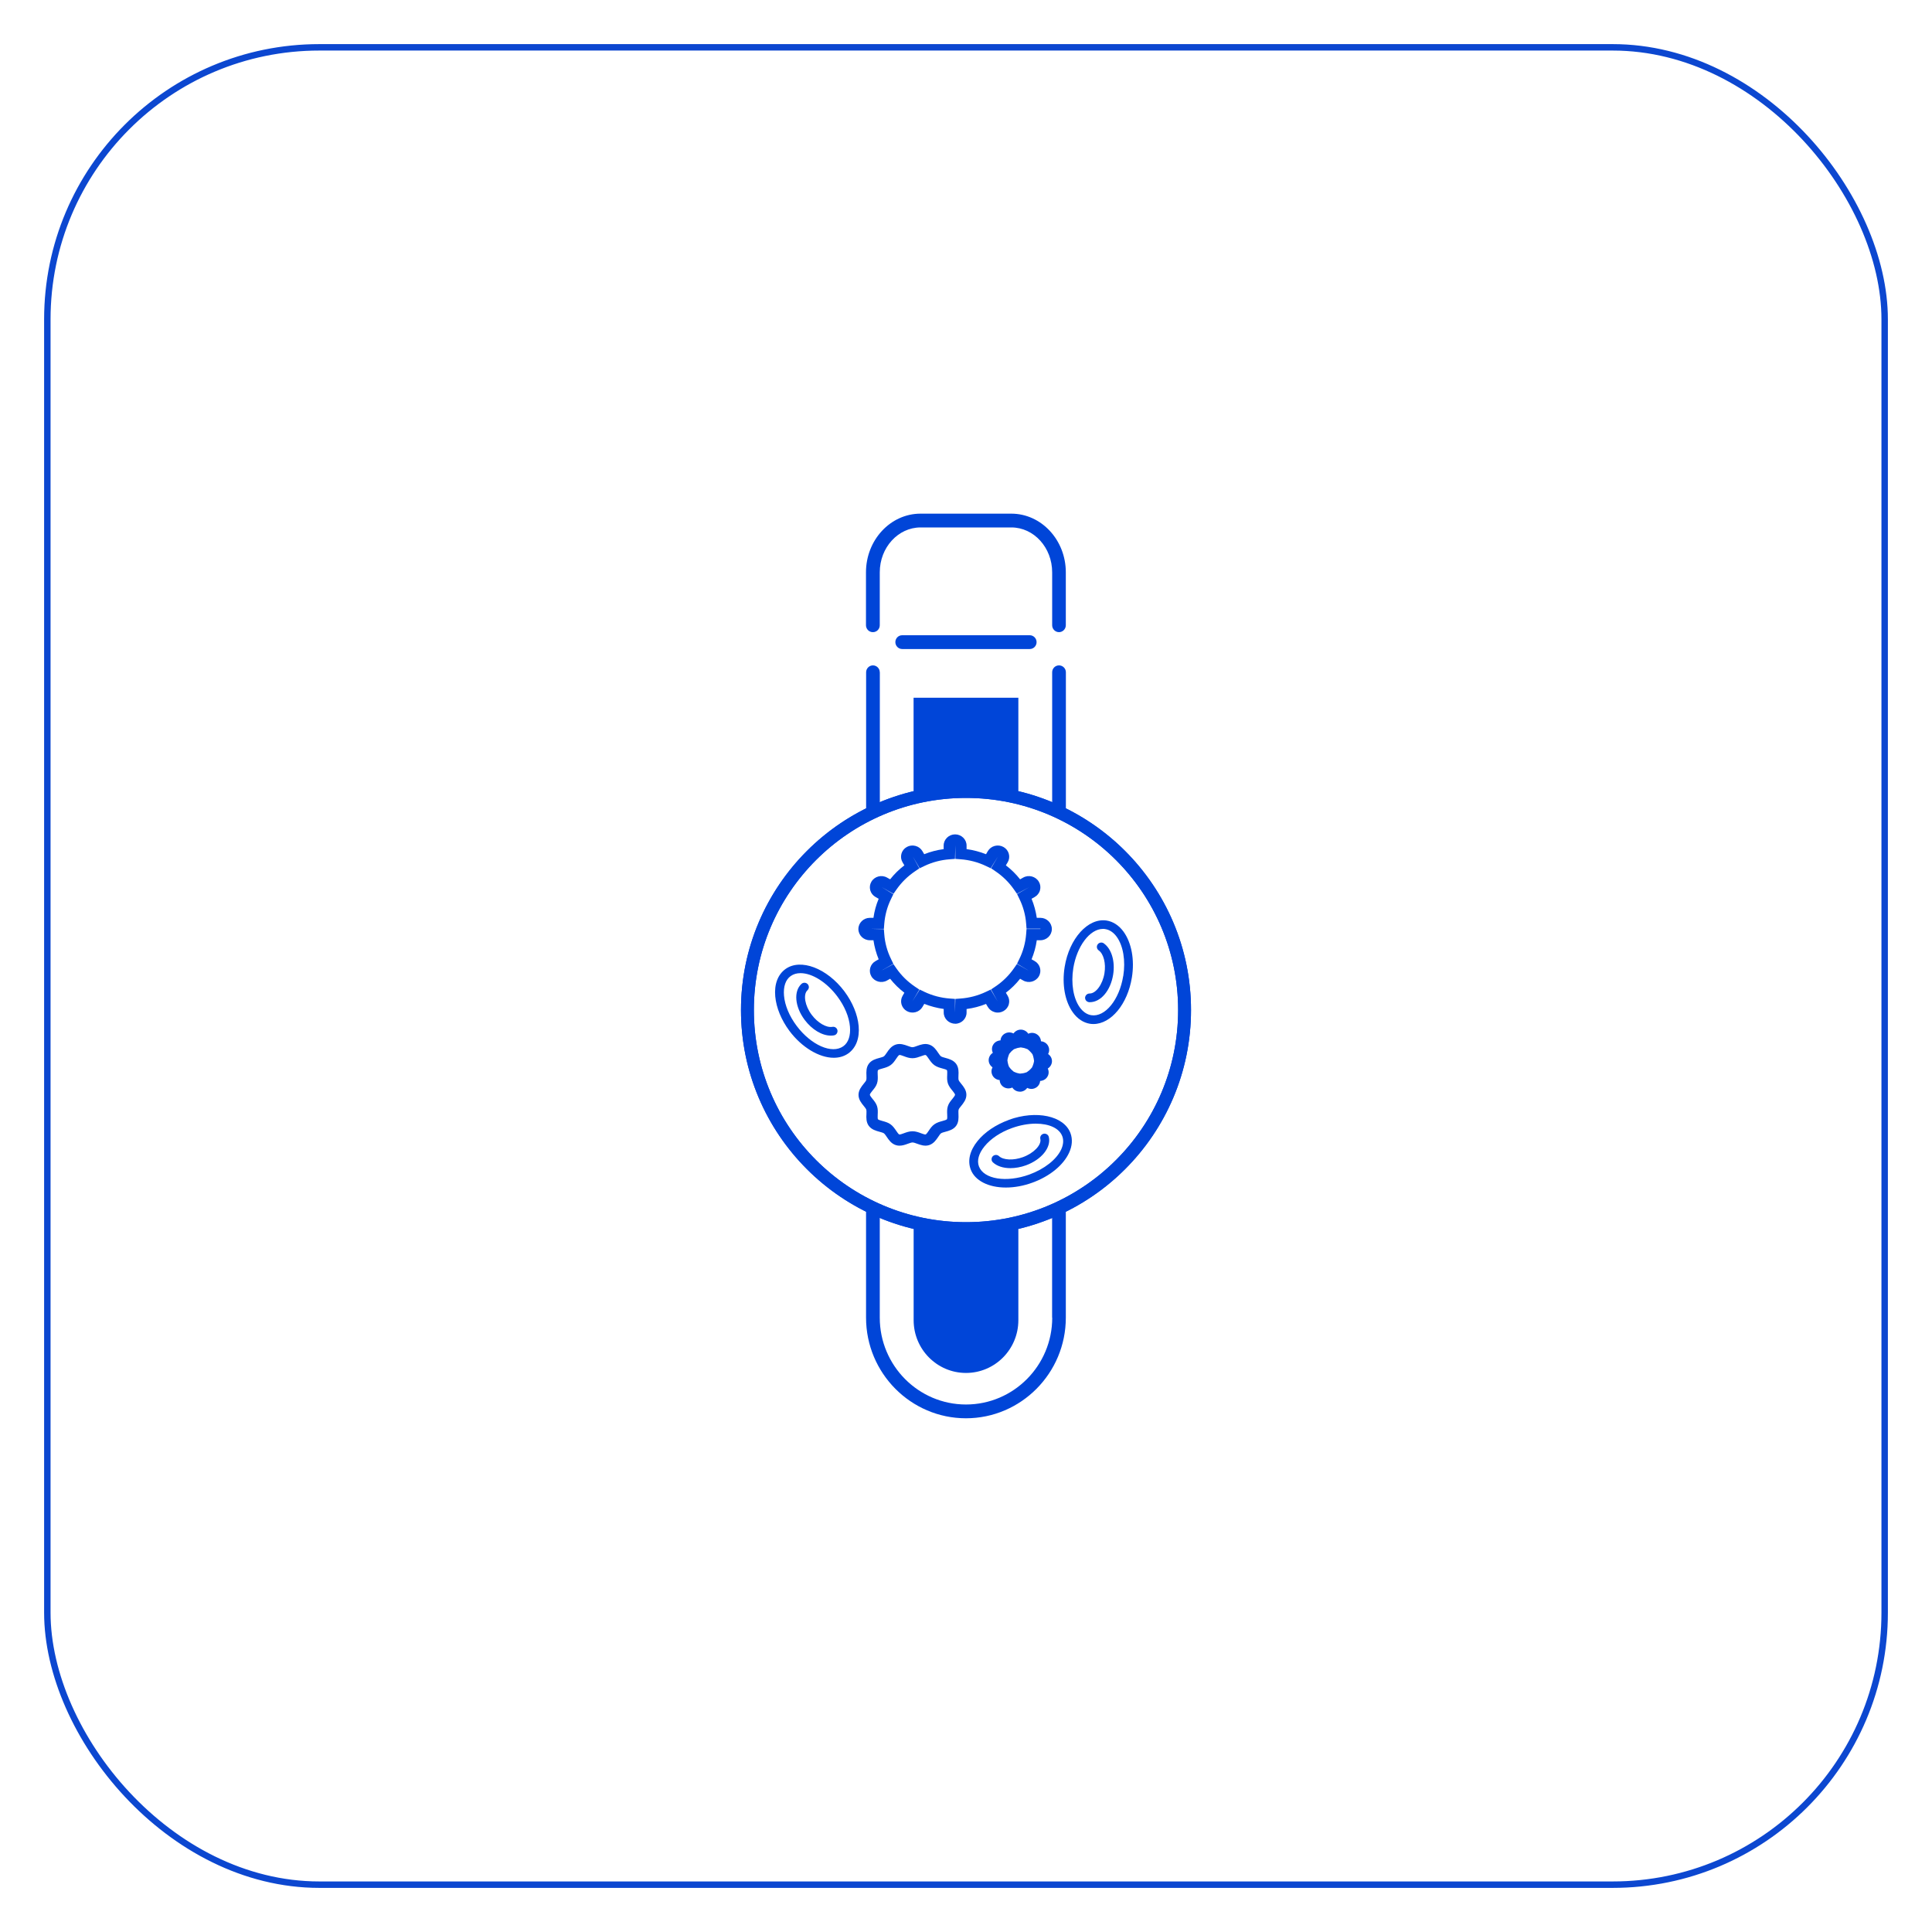 <?xml version="1.0" encoding="UTF-8"?><svg id="Calque_1" xmlns="http://www.w3.org/2000/svg" viewBox="0 0 300 300"><defs><style>.cls-1{fill:#0045d8;}.cls-2{stroke:#0045d8;}.cls-2,.cls-3,.cls-4{fill:none;}.cls-2,.cls-4{stroke-miterlimit:10;stroke-width:2px;}.cls-5{fill:#0045d7;}.cls-3{stroke:#0c47d0;stroke-linecap:round;stroke-linejoin:round;}.cls-4{stroke:#0045d7;}</style></defs><path class="cls-4" d="M150,190.78c18.74,0,33.94-15.2,33.94-33.94s-15.2-33.94-33.94-33.94-33.94,15.2-33.94,33.94,15.2,33.94,33.94,33.94"/><path class="cls-2" d="M150,190.78c18.74,0,33.94-15.2,33.94-33.94s-15.2-33.94-33.94-33.94-33.94,15.2-33.94,33.94,15.2,33.94,33.94,33.94Z"/><path class="cls-5" d="M139.68,163.82s-.03,0-.04,0c-.12.04-.35.38-.49.59-.23.34-.48.72-.87.99-.38.27-.84.4-1.24.51-.22.06-.64.17-.71.27-.07.09-.05.51-.04.74.02.41.04.87-.11,1.32-.14.43-.43.79-.69,1.1-.17.21-.42.52-.42.65s.26.45.42.65c.26.31.54.67.69,1.1.15.45.13.91.11,1.32,0,.23-.03.65.04.74.07.09.47.2.71.27.4.11.86.23,1.24.51.38.27.64.66.87.99.14.21.37.55.49.59.11.03.49-.11.71-.19.4-.15.85-.31,1.34-.31s.94.16,1.33.31c.22.08.6.22.71.19.12-.04.35-.38.49-.59.23-.34.48-.72.87-.99.39-.28.84-.4,1.24-.51.22-.06.64-.18.71-.27.07-.09.05-.51.04-.74-.02-.41-.04-.87.11-1.32.14-.43.43-.79.69-1.1.17-.21.42-.52.42-.65s-.26-.45-.42-.65c-.26-.31-.54-.67-.69-1.1-.15-.45-.13-.91-.11-1.32,0-.23.03-.65-.04-.74-.07-.1-.47-.21-.71-.27-.4-.11-.85-.23-1.24-.51-.38-.27-.64-.66-.87-.99-.14-.21-.37-.55-.49-.59-.11-.03-.49.11-.71.19-.4.14-.84.31-1.33.31s-.94-.16-1.33-.31c-.2-.07-.53-.2-.68-.2M139.67,177.9c-.18,0-.37-.02-.57-.09-.7-.22-1.09-.81-1.41-1.28-.15-.22-.31-.46-.44-.55-.13-.09-.42-.17-.68-.24-.55-.15-1.23-.34-1.66-.91-.42-.57-.4-1.26-.37-1.82.01-.28.02-.57-.03-.72-.05-.14-.23-.36-.39-.56-.36-.44-.81-.99-.81-1.72s.45-1.28.81-1.73c.16-.2.35-.42.39-.56.05-.16.04-.44.03-.72-.02-.56-.05-1.25.37-1.82.43-.58,1.11-.76,1.66-.91.26-.07.55-.15.68-.24.12-.09.29-.33.44-.55.31-.47.71-1.05,1.41-1.28.68-.22,1.33.02,1.86.21.27.1.55.2.73.2s.45-.1.72-.2c.53-.19,1.18-.43,1.86-.21.7.22,1.09.81,1.41,1.28.15.22.31.46.44.55.13.09.42.17.68.24.55.15,1.23.34,1.66.91.42.57.4,1.26.37,1.82-.01.28-.02.57.03.72.05.14.23.36.39.56.36.44.81.99.81,1.72s-.45,1.28-.81,1.73c-.16.2-.35.42-.39.56-.05.16-.04.44-.03.72.02.56.05,1.25-.37,1.82-.43.58-1.11.76-1.66.91-.26.07-.55.15-.68.24-.12.09-.29.33-.43.55-.32.47-.71,1.05-1.41,1.28-.68.22-1.33-.02-1.86-.21-.27-.1-.55-.2-.72-.2s-.45.1-.73.2c-.38.14-.82.3-1.3.3"/><path class="cls-5" d="M157.39,166.4l.31.13c.11.05.22.08.34.11l.34.07.35-.04c.13-.01.25-.04.37-.07l.32-.1.29-.21c.1-.08.2-.16.29-.26l.24-.26.14-.31c.05-.12.09-.24.12-.37l.07-.33-.05-.35c-.02-.13-.05-.26-.09-.39l-.11-.32-.22-.27c-.09-.1-.18-.2-.28-.29l-.26-.22-.33-.12c-.12-.05-.25-.08-.38-.1l-.34-.06-.35.06c-.13.02-.25.05-.37.1l-.34.12-.26.21c-.1.08-.18.16-.26.26l-.22.26-.12.33c-.04.11-.07.22-.1.33l-.06.33.05.34c.02.11.05.22.08.33l.11.32.21.27c.07.09.15.18.24.25l.27.24ZM160.46,167.56h0s0,0,0,0M158.35,169.51c-.49,0-.92-.26-1.16-.64-.39.19-.87.19-1.28-.04-.43-.24-.67-.67-.68-1.12-.44-.03-.85-.27-1.09-.67-.18-.31-.23-.67-.14-1.02.03-.1.07-.2.12-.29-.36-.24-.6-.65-.6-1.11s.26-.9.65-1.14c-.19-.39-.19-.86.05-1.26.18-.31.48-.53.83-.62.1-.03.21-.04.31-.05.03-.43.27-.83.68-1.06.32-.18.68-.23,1.04-.13.1.03.2.07.3.11.25-.35.66-.59,1.13-.59s.92.25,1.16.64c.39-.19.87-.19,1.28.05.31.18.54.47.64.81.03.1.04.2.05.31.44.03.85.27,1.09.67.18.31.23.67.14,1.02-.03.1-.07.2-.12.29.36.24.6.65.6,1.11s-.26.9-.65,1.14c.04.08.07.16.09.24.09.35.05.71-.14,1.02-.18.31-.48.53-.83.62-.1.03-.21.04-.31.05-.03.43-.27.83-.68,1.06-.31.18-.68.23-1.04.13-.1-.03-.2-.07-.29-.11-.25.36-.66.59-1.13.59"/><path class="cls-5" d="M142.81,153.66l.73.35c1.24.59,2.57.94,3.94,1.04l.81.06v2.12l.06-2.12.81-.06c1.37-.1,2.7-.45,3.94-1.04l.73-.35,1.08,1.83-1.02-1.85.67-.45c1.14-.76,2.11-1.72,2.89-2.84l.46-.66,1.86,1.05-1.84-1.1.35-.72c.6-1.22.95-2.52,1.06-3.87l.06-.79h2.16v-.05h-2.16l-.06-.79c-.1-1.35-.46-2.65-1.06-3.87l-.35-.72,1.87-1.06-1.89,1.01-.46-.66c-.78-1.12-1.75-2.07-2.89-2.84l-.67-.45,1.07-1.82-1.13,1.81-.73-.35c-1.24-.59-2.57-.94-3.94-1.04l-.81-.06v-2.12l-.06,2.12-.81.06c-1.37.1-2.7.45-3.94,1.04l-.73.35-1.08-1.83,1.03,1.85-.67.45c-1.14.77-2.11,1.72-2.89,2.84l-.46.66-1.86-1.05,1.84,1.11-.35.72c-.6,1.22-.95,2.52-1.06,3.87l-.06.79h-2.16l2.16.05.06.79c.1,1.35.46,2.65,1.06,3.87l.35.72-1.87,1.06,1.88-1.01.46.66c.78,1.12,1.75,2.07,2.89,2.84l.67.45-1.07,1.82,1.13-1.81ZM148.32,158.96c-.98,0-1.78-.78-1.78-1.74v-.55c-1.04-.14-2.05-.41-3.02-.79l-.28.48c-.24.4-.62.69-1.08.81-.46.12-.94.06-1.35-.17-.41-.23-.7-.61-.83-1.06-.12-.45-.06-.92.18-1.32l.27-.47c-.83-.63-1.57-1.36-2.21-2.17l-.48.27c-.85.48-1.94.19-2.43-.64-.24-.4-.3-.87-.18-1.32.12-.45.42-.83.83-1.06l.48-.27c-.39-.95-.66-1.94-.81-2.96h-.56c-.98,0-1.78-.78-1.78-1.74s.8-1.74,1.78-1.74h.56c.14-1.02.41-2.01.81-2.96l-.48-.27c-.41-.23-.71-.61-.83-1.06-.12-.45-.06-.92.18-1.32.49-.83,1.58-1.12,2.43-.64l.48.27c.64-.81,1.38-1.54,2.21-2.17l-.28-.47c-.24-.4-.3-.87-.18-1.32.12-.45.42-.83.83-1.06.41-.23.89-.29,1.35-.17.46.12.84.41,1.08.81l.28.48c.97-.39,1.98-.65,3.02-.79v-.55c0-.96.8-1.74,1.78-1.74s1.78.78,1.78,1.74v.55c1.04.14,2.05.41,3.02.79l.28-.48c.24-.4.62-.69,1.08-.81.46-.12.94-.06,1.35.17.41.23.71.61.83,1.06.12.45.06.92-.18,1.32l-.28.47c.83.63,1.57,1.36,2.21,2.17l.48-.27c.85-.48,1.94-.19,2.43.64.24.4.3.87.18,1.32s-.42.83-.83,1.06l-.48.27c.39.95.66,1.94.81,2.96h.56c.98,0,1.78.78,1.78,1.74s-.8,1.74-1.78,1.74h-.56c-.14,1.02-.42,2.01-.81,2.96l.48.27c.85.48,1.14,1.55.65,2.38-.49.83-1.58,1.12-2.43.64l-.48-.27c-.64.81-1.38,1.54-2.21,2.17l.28.47c.24.4.3.87.18,1.32-.12.45-.42.83-.83,1.06-.41.23-.89.3-1.35.17-.46-.12-.84-.41-1.08-.81l-.28-.47c-.97.39-1.98.65-3.02.79v.55c0,.96-.8,1.74-1.78,1.74"/><path class="cls-5" d="M131.12,153.94c-2.7-3.6-6.8-5.16-9.15-3.47-1.19.86-1.76,2.37-1.59,4.25.16,1.76.94,3.66,2.21,5.37,1.89,2.52,4.59,4.16,6.87,4.16.87,0,1.64-.23,2.28-.69,1.19-.86,1.76-2.37,1.59-4.25-.16-1.76-.94-3.66-2.21-5.37ZM130.94,162.46c-1.74,1.26-5-.17-7.25-3.18-1.12-1.5-1.82-3.16-1.95-4.68-.12-1.39.24-2.47,1.04-3.04.42-.3.93-.45,1.52-.45,1.83,0,4.08,1.42,5.73,3.63,1.12,1.5,1.82,3.17,1.95,4.68.12,1.39-.24,2.47-1.03,3.04Z"/><path class="cls-5" d="M129.24,159.45c-.93.16-2.27-.63-3.2-1.87-1.06-1.41-1.36-3.16-.66-3.81.13-.12.21-.29.22-.47,0-.18-.06-.35-.19-.49-.26-.27-.69-.28-.96-.03-1.24,1.15-1.03,3.55.5,5.59,1.13,1.5,2.68,2.44,4.06,2.44.17,0,.33-.01.48-.04.18-.03.34-.13.44-.28.1-.15.14-.33.11-.5-.07-.37-.41-.61-.79-.54Z"/><path class="cls-5" d="M174.47,144.68c-.71-.98-1.63-1.58-2.64-1.74-2.88-.44-5.8,2.79-6.51,7.2-.44,2.72.04,5.37,1.29,7.09.71.98,1.63,1.58,2.64,1.74.18.03.36.04.54.04,2.74,0,5.31-3.11,5.97-7.24.44-2.72-.05-5.37-1.29-7.09ZM174.41,151.56c-.59,3.68-2.81,6.41-4.95,6.08-.67-.1-1.29-.52-1.78-1.2-1.01-1.39-1.4-3.72-1.02-6.09.55-3.42,2.57-6.11,4.61-6.11.12,0,.23,0,.35.03.67.1,1.29.52,1.78,1.19,1.01,1.39,1.4,3.72,1.02,6.09Z"/><path class="cls-5" d="M171.4,146.48c-.31-.21-.73-.14-.95.16-.11.15-.15.33-.12.5.03.18.13.33.28.44.76.53,1.14,2.02.89,3.54-.27,1.7-1.31,3.15-2.29,3.15-.17,0-.35.05-.49.18-.14.13-.22.3-.23.47,0,.18.06.35.18.48.13.13.3.21.48.22h.08c1.7,0,3.22-1.8,3.62-4.28.33-2.07-.25-4.02-1.46-4.86Z"/><path class="cls-5" d="M156.65,173.9c-2.01.73-3.74,1.89-4.86,3.28-1.2,1.48-1.57,3.05-1.06,4.41.65,1.74,2.75,2.81,5.46,2.81,1.33,0,2.76-.26,4.12-.76,2.68-.97,4.81-2.71,5.7-4.65.49-1.06.56-2.11.21-3.04-1.01-2.69-5.31-3.61-9.58-2.06ZM164.79,178.47c-.72,1.57-2.62,3.06-4.95,3.91-3.57,1.29-7.08.73-7.83-1.26-.34-.9-.04-2,.85-3.1.96-1.19,2.48-2.21,4.26-2.85,1.24-.45,2.53-.69,3.71-.69,2.12,0,3.66.73,4.12,1.95.23.61.17,1.31-.16,2.04Z"/><path class="cls-5" d="M162.05,176.05c-.18.04-.33.15-.43.3-.09.15-.12.33-.08.51.22.92-1.02,2.21-2.7,2.82-1.48.54-3.04.47-3.72-.16-.27-.25-.7-.24-.96.02-.13.13-.19.3-.19.48s.08.35.21.47c.62.58,1.58.9,2.71.9.78,0,1.62-.15,2.42-.44,2.41-.88,3.94-2.77,3.55-4.4-.08-.36-.45-.58-.82-.5Z"/><path class="cls-1" d="M135.55,98.16c.59,0,1.06-.48,1.06-1.07v-8.22c0-3.84,2.84-6.97,6.34-6.97h14.09c3.5,0,6.34,3.13,6.34,6.97v8.22c0,.59.48,1.07,1.06,1.07s1.06-.48,1.06-1.07v-8.22c0-5.02-3.8-9.11-8.47-9.11h-14.09c-4.67,0-8.47,4.09-8.47,9.11v8.22c0,.59.48,1.07,1.06,1.07Z"/><path class="cls-1" d="M140.09,98.64c-.59,0-1.06.48-1.06,1.07s.48,1.07,1.06,1.07h19.81c.59,0,1.06-.48,1.06-1.07s-.48-1.07-1.06-1.07h-19.81Z"/><path class="cls-1" d="M136.61,104.39c0-.59-.48-1.07-1.06-1.07s-1.06.48-1.06,1.07v22.26c.7-.36,1.4-.7,2.13-1.01v-21.25Z"/><path class="cls-1" d="M163.39,204.61c0,7.43-6,13.48-13.39,13.48s-13.39-6.05-13.39-13.48v-16.57c-.72-.31-1.43-.65-2.13-1.01v17.58c0,8.61,6.96,15.62,15.51,15.62s15.51-7.01,15.51-15.62v-17.58c-.7.36-1.4.7-2.13,1.01v16.57Z"/><path class="cls-1" d="M165.51,104.39c0-.59-.48-1.07-1.07-1.07s-1.06.48-1.06,1.07v21.25c.72.31,1.43.65,2.13,1.01v-22.27Z"/><path class="cls-1" d="M150,213.19c4.49,0,8.13-3.67,8.13-8.19v-15.21c-2.61.64-5.33.99-8.13.99s-5.53-.35-8.13-.99v15.21c0,4.52,3.64,8.19,8.13,8.19Z"/><path class="cls-1" d="M158.13,123.89v-15.55h-16.27v15.55c2.61-.64,5.33-.99,8.13-.99s5.53.35,8.13.99Z"/><rect class="cls-3" x="7.35" y="7.35" width="285.3" height="285.3" rx="42.24" ry="42.24"/></svg>